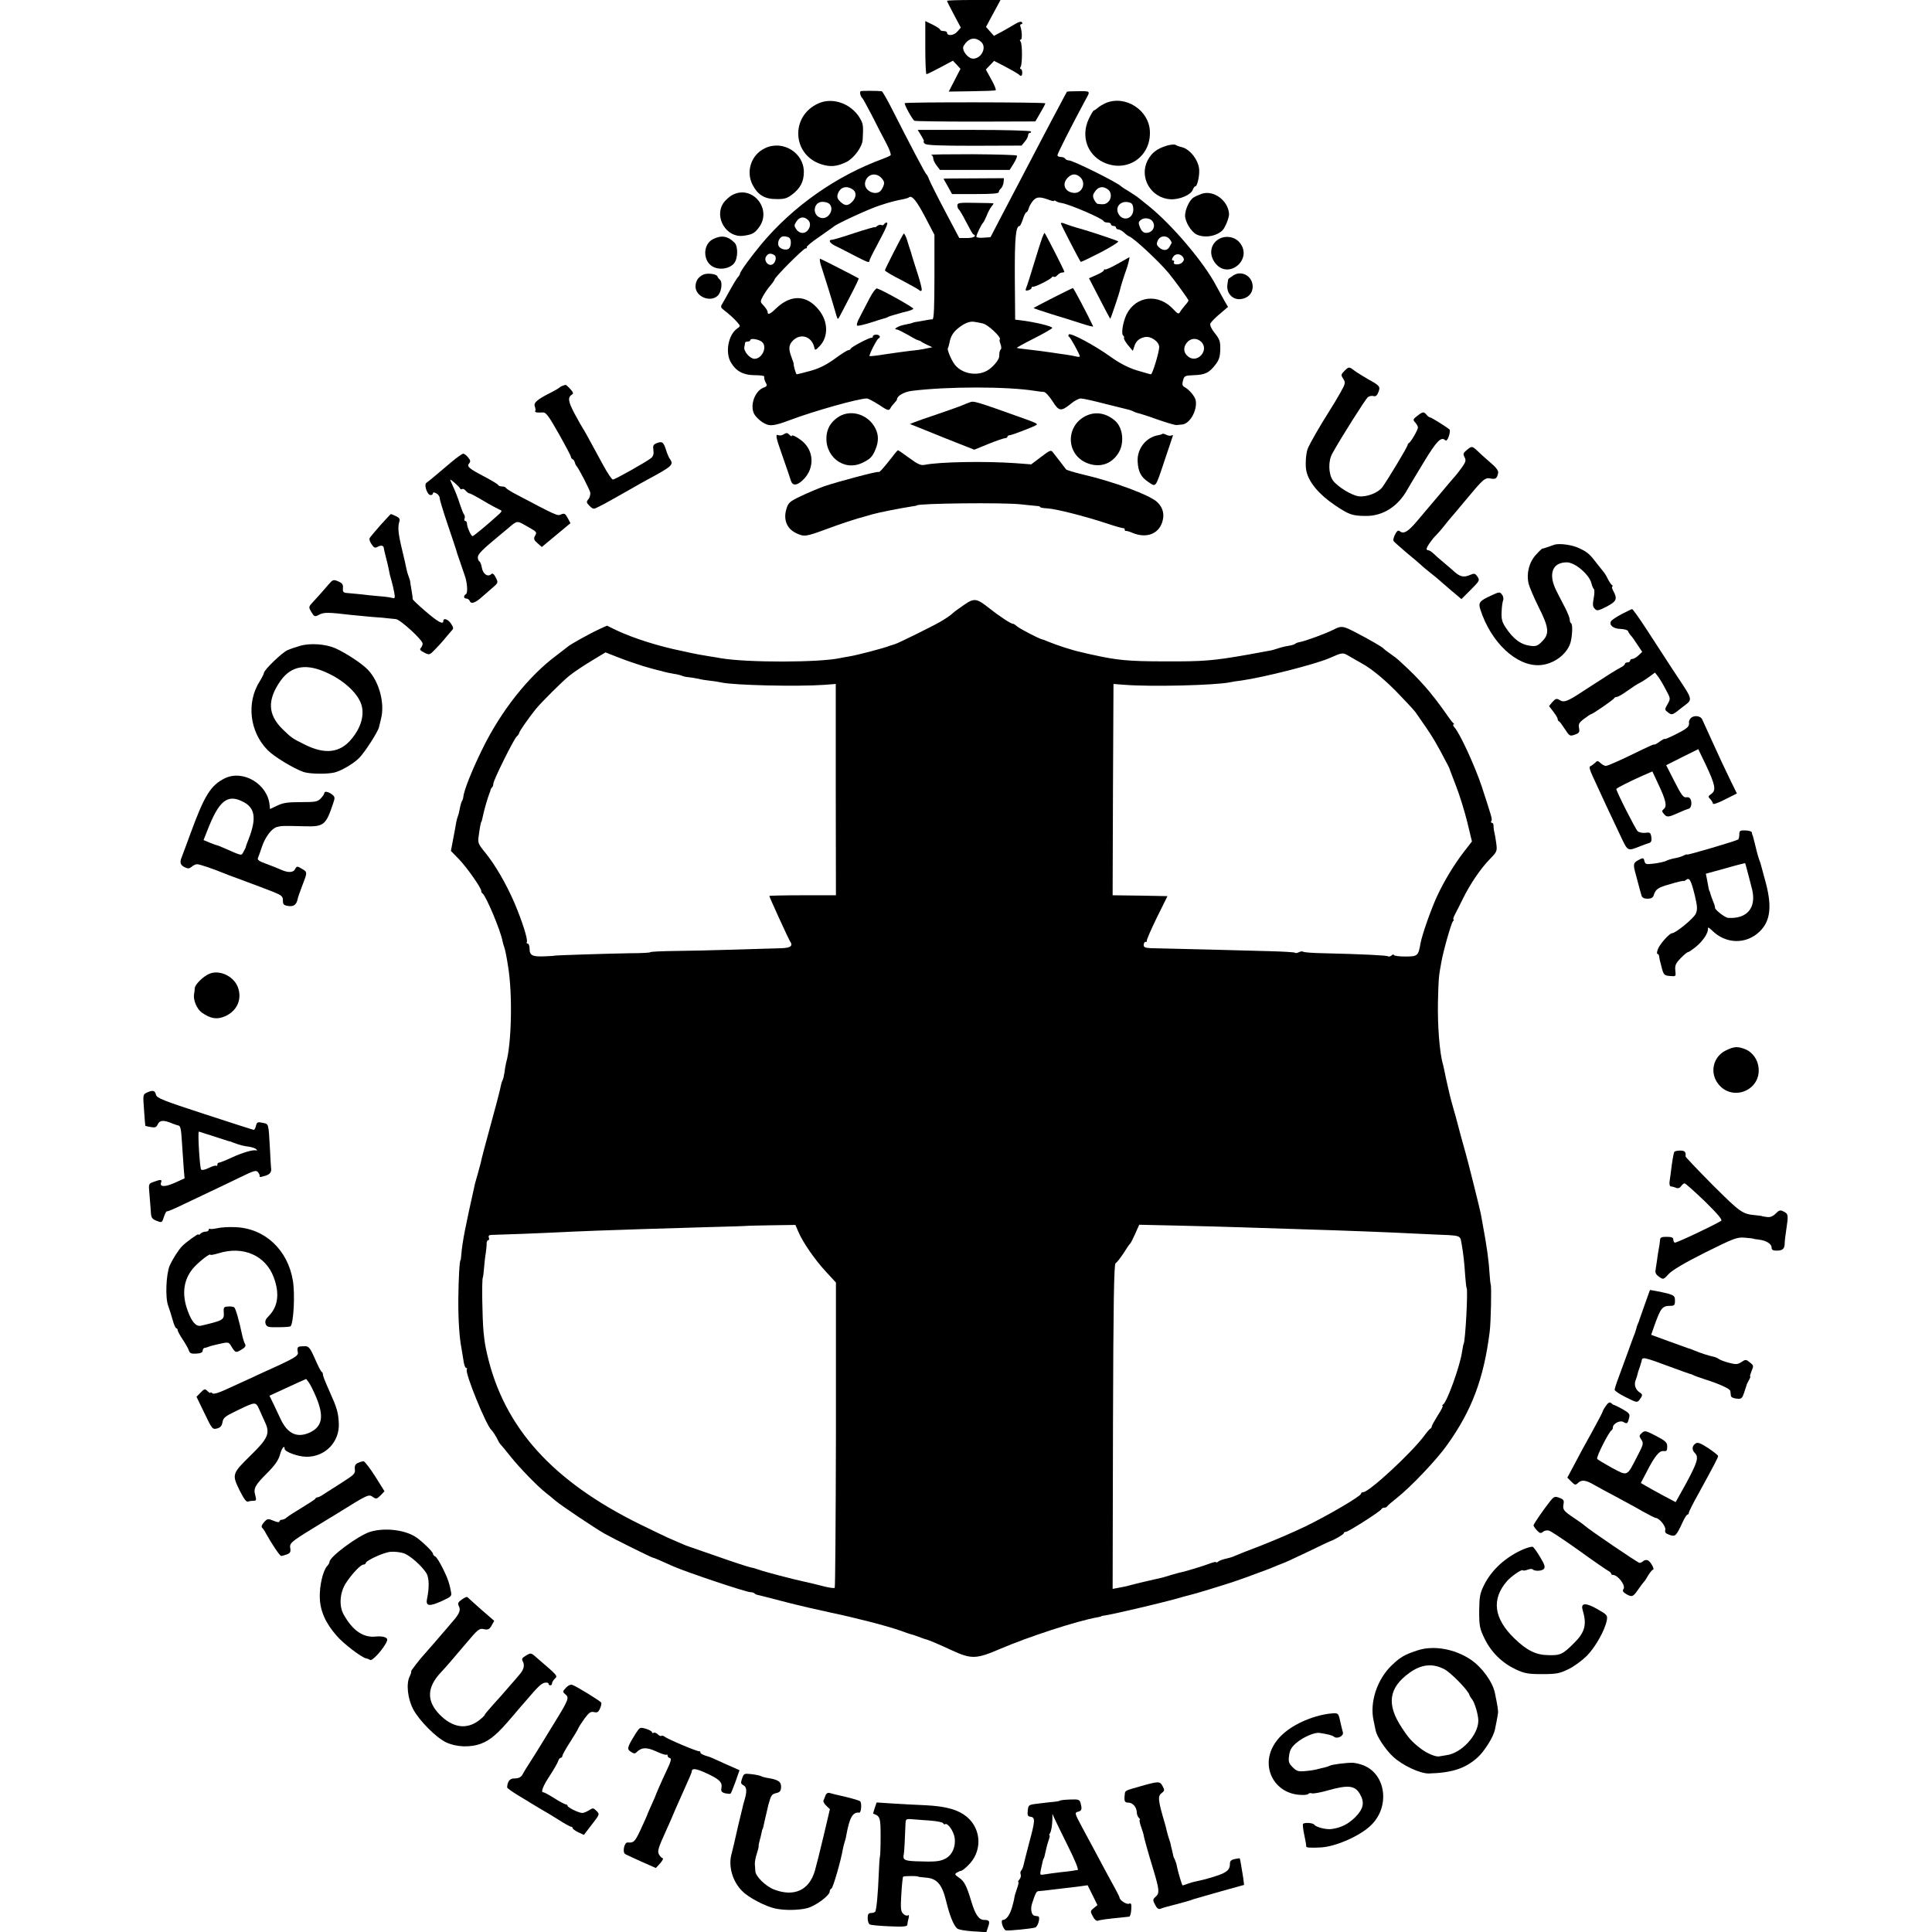 <?xml version="1.0" standalone="no"?>
<!DOCTYPE svg PUBLIC "-//W3C//DTD SVG 20010904//EN"
 "http://www.w3.org/TR/2001/REC-SVG-20010904/DTD/svg10.dtd">
<svg version="1.0" xmlns="http://www.w3.org/2000/svg"
 width="1120pt" height="1120pt" viewBox="0 0 1120 1120"
 preserveAspectRatio="xMidYMid meet">
<g transform="translate(0,1120) scale(0.1,-0.1)"
fill="#000000" stroke="none">
<path d="M5490 11195 c0 -3 18 -39 40 -80 l40 -75 -21 -24 c-20 -23 -59 -26
-59 -5 0 5 -9 9 -20 9 -11 0 -20 4 -20 8 0 4 -19 17 -43 29 l-43 21 0 -154 c0
-85 3 -154 7 -154 4 0 40 18 80 39 l73 39 22 -23 22 -24 -34 -66 -34 -66 132
2 c73 1 136 3 140 6 4 2 -7 30 -25 62 l-32 58 24 25 24 25 66 -34 c36 -19 70
-39 76 -44 14 -14 21 -11 21 11 0 11 -4 20 -9 20 -4 0 -5 6 0 13 10 17 10 129
0 145 -6 7 -6 12 0 12 10 0 8 50 -2 78 -2 6 0 12 6 12 6 0 7 5 4 10 -4 7 -18
4 -38 -8 -18 -11 -53 -31 -78 -45 l-47 -25 -23 26 -23 26 42 78 42 78 -155 0
c-85 0 -155 -2 -155 -5z m198 -238 c34 -31 2 -97 -47 -97 -30 0 -68 50 -55 73
27 47 66 56 102 24z"/>
<path d="M4991 10672 c-10 -3 -3 -32 9 -42 3 -3 28 -48 55 -100 26 -52 63
-124 82 -159 19 -35 30 -67 26 -71 -4 -4 -24 -13 -43 -20 -269 -98 -521 -274
-706 -495 -60 -72 -124 -160 -124 -171 0 -4 -6 -15 -14 -23 -7 -9 -28 -43 -46
-76 -18 -33 -38 -68 -44 -78 -9 -14 -7 -21 5 -30 36 -28 65 -54 83 -75 19 -22
19 -23 -1 -37 -51 -36 -70 -138 -36 -196 30 -51 72 -73 135 -74 32 0 58 -3 58
-7 0 -16 2 -23 11 -40 7 -12 4 -18 -9 -23 -54 -16 -87 -103 -60 -155 7 -13 28
-35 47 -47 39 -26 63 -25 161 12 144 54 398 125 445 125 8 0 40 -17 71 -37 49
-33 57 -35 65 -21 5 10 16 24 24 32 8 8 15 17 15 21 0 20 41 43 85 49 208 26
554 26 715 0 19 -3 42 -6 51 -6 9 0 31 -24 50 -53 38 -61 50 -62 109 -14 19
16 44 29 56 29 12 0 75 -14 140 -31 66 -16 127 -32 137 -34 9 -2 22 -7 27 -10
5 -3 18 -8 27 -10 10 -2 61 -18 113 -37 52 -18 102 -33 110 -32 8 1 23 2 32 3
45 3 89 80 80 138 -3 23 -37 64 -65 79 -13 7 -15 16 -9 38 7 27 11 29 62 31
66 2 90 14 126 61 21 27 27 46 28 89 1 46 -4 59 -32 94 -18 22 -29 46 -26 54
3 8 27 34 54 56 l49 42 -19 32 c-10 18 -32 59 -50 91 -70 134 -254 351 -390
461 -25 20 -52 42 -60 48 -8 7 -33 23 -55 37 -22 13 -42 26 -45 29 -19 22
-280 151 -303 151 -9 0 -19 5 -22 10 -3 6 -15 10 -26 10 -10 0 -19 5 -19 10 0
9 75 158 161 318 32 58 35 54 -55 53 -26 0 -49 -1 -51 -3 -1 -2 -23 -41 -47
-88 -52 -96 -94 -178 -331 -630 l-65 -125 -41 -3 c-23 -2 -41 1 -41 6 0 11 31
75 40 82 3 3 12 21 20 40 7 19 20 43 28 53 8 9 13 18 11 18 -2 1 -50 3 -106 3
-92 2 -103 0 -103 -15 0 -10 4 -20 8 -23 5 -3 24 -36 43 -73 19 -37 37 -69 41
-71 23 -10 2 -22 -36 -22 l-45 0 -83 157 c-46 87 -87 169 -92 183 -5 14 -12
27 -16 30 -6 4 -86 155 -212 403 -22 42 -43 77 -46 78 -23 3 -114 3 -121 1z
m118 -503 c21 -23 21 -33 3 -66 -25 -46 -106 -12 -97 39 9 47 61 62 94 27z
m1153 4 c37 -34 11 -97 -39 -91 -51 6 -69 52 -33 88 24 24 47 25 72 3z m-1314
-75 c18 -15 15 -45 -8 -68 -25 -25 -41 -25 -69 1 -15 14 -20 27 -15 42 13 44
54 55 92 25z m1478 1 c19 -16 18 -53 -3 -71 -16 -13 -25 -14 -59 -10 -6 1 -16
13 -22 26 -9 20 -7 29 9 50 20 26 48 28 75 5z m-1065 -153 l56 -107 0 -245 c0
-169 -3 -244 -11 -245 -6 0 -20 -2 -31 -4 -11 -2 -33 -6 -50 -9 -16 -2 -31 -5
-32 -6 -4 -3 -12 -5 -56 -14 -34 -8 -62 -26 -38 -26 6 0 33 -14 62 -30 28 -17
56 -32 63 -33 6 -1 13 -4 16 -7 3 -3 19 -12 35 -19 l30 -14 -35 -7 c-19 -5
-62 -11 -95 -14 -33 -4 -98 -13 -145 -20 -47 -8 -87 -12 -89 -10 -5 5 42 98
52 102 15 7 6 22 -13 22 -11 0 -20 -4 -20 -10 0 -5 -3 -9 -7 -8 -11 3 -117
-53 -121 -63 -2 -5 -8 -9 -14 -9 -6 0 -41 -22 -79 -50 -48 -35 -90 -56 -141
-70 -40 -11 -76 -20 -79 -20 -5 0 -20 52 -18 63 0 1 -5 16 -11 32 -20 52 -19
75 7 101 44 44 108 24 123 -38 5 -21 6 -21 33 7 50 54 48 141 -5 207 -70 89
-162 93 -248 11 -36 -35 -50 -41 -50 -21 0 6 -10 22 -22 35 -22 23 -22 24 -5
56 10 18 29 46 43 62 13 15 24 31 24 34 0 13 168 181 180 181 7 0 10 3 7 7 -4
3 28 30 71 59 42 30 82 57 87 62 23 18 205 102 265 121 62 20 79 25 140 37 13
3 26 7 28 9 17 16 44 -16 93 -109z m727 93 c12 -5 22 -6 22 -3 0 3 6 2 13 -3
6 -4 21 -9 32 -10 47 -8 236 -89 243 -105 2 -5 12 -8 23 -8 10 0 19 -4 19 -10
0 -5 7 -10 15 -10 8 0 15 -4 15 -10 0 -5 6 -10 13 -10 7 0 22 -8 33 -18 11
-11 25 -21 31 -23 27 -10 170 -143 226 -210 35 -42 117 -155 117 -161 0 -3 -9
-16 -21 -29 -11 -13 -25 -31 -29 -39 -7 -12 -14 -9 -37 16 -86 95 -219 80
-273 -30 -21 -46 -32 -114 -18 -122 4 -3 6 -9 4 -13 -3 -4 8 -23 23 -42 l28
-33 8 24 c10 33 29 49 62 56 35 7 83 -27 83 -58 0 -29 -39 -158 -48 -158 -4 0
-41 11 -82 23 -51 16 -99 41 -151 78 -91 66 -235 143 -243 130 -4 -5 -3 -11 1
-13 8 -3 63 -103 63 -114 0 -3 -11 -4 -24 0 -12 3 -41 8 -62 11 -21 3 -52 7
-69 10 -45 7 -94 13 -154 20 -30 3 -56 7 -57 8 -2 1 44 27 102 56 57 29 104
56 104 60 0 10 -104 35 -190 45 l-25 3 -2 244 c-1 228 5 299 28 299 3 0 12 18
19 40 7 22 16 40 21 40 4 0 9 10 13 23 3 12 15 32 26 45 21 22 38 23 98 1z
m-1280 -21 c31 -31 -5 -92 -49 -81 -53 14 -45 93 9 93 16 0 33 -5 40 -12z
m1746 6 c10 -4 16 -18 16 -38 0 -57 -64 -73 -88 -22 -19 43 23 79 72 60z
m-1869 -100 c10 -10 13 -24 9 -38 -13 -41 -54 -49 -78 -15 -13 19 -13 24 1 45
18 28 45 31 68 8z m1997 -8 c20 -30 -1 -66 -38 -66 -15 0 -26 10 -35 31 -11
28 -10 33 6 45 20 15 55 9 67 -10z m-2107 -94 c12 -8 13 -42 2 -59 -9 -15 -42
-12 -58 4 -19 19 -2 63 24 63 12 0 27 -4 32 -8z m2206 -9 c8 -9 12 -19 11 -22
-2 -3 -8 -14 -13 -23 -12 -22 -37 -23 -60 -2 -14 13 -16 20 -7 40 13 28 49 32
69 7z m-2292 -92 c16 -10 7 -47 -14 -55 -23 -9 -47 22 -35 45 11 20 27 24 49
10z m2368 -10 c9 -13 8 -20 -3 -32 -15 -17 -59 -15 -48 2 3 5 0 9 -6 9 -7 0
-8 6 -1 18 12 23 42 24 58 3z m-1160 -386 c30 -6 110 -81 99 -93 -3 -2 -1 -14
4 -27 5 -13 6 -26 2 -30 -4 -3 -7 -12 -8 -18 0 -7 -2 -19 -2 -27 -3 -20 -41
-64 -72 -80 -61 -33 -148 -15 -187 39 -20 27 -44 86 -38 93 2 2 6 15 9 30 7
40 23 65 59 92 34 25 62 35 87 30 8 -1 30 -5 47 -9z m-1280 -107 c33 -27 2
-98 -43 -98 -26 0 -64 43 -59 68 2 9 4 20 4 25 1 4 8 7 16 7 8 0 15 4 15 9 0
12 50 4 67 -11z m2547 0 c48 -48 -23 -128 -76 -85 -27 21 -30 52 -9 79 23 29
59 31 85 6z"/>
<path d="M5125 9900 c-4 -6 -11 -8 -16 -4 -5 3 -16 0 -24 -6 -8 -7 -15 -10
-15 -7 0 2 -53 -13 -117 -34 -65 -22 -123 -39 -130 -39 -22 0 -14 -18 15 -33
15 -7 64 -32 108 -55 85 -44 94 -47 94 -34 0 5 19 44 43 88 56 105 68 134 57
134 -5 0 -12 -5 -15 -10z"/>
<path d="M5238 9845 c-21 -34 -108 -206 -108 -212 0 -5 44 -31 98 -58 53 -28
100 -54 103 -59 4 -4 9 -4 12 1 3 5 -8 49 -24 98 -16 50 -31 97 -33 105 -2 8
-6 22 -9 30 -3 8 -12 35 -19 60 -8 24 -17 40 -20 35z"/>
<path d="M4754 9683 c1 -10 6 -25 9 -33 5 -13 65 -205 86 -280 8 -25 8 -25 26
10 10 19 38 73 62 119 24 46 42 85 41 87 -5 4 -219 114 -223 114 -3 0 -3 -8
-1 -17z"/>
<path d="M5042 9473 c-16 -32 -42 -80 -56 -108 -16 -29 -23 -51 -16 -53 5 -2
40 6 78 18 37 12 72 23 77 24 6 1 15 4 20 7 6 4 24 10 40 14 17 5 32 9 35 10
3 1 20 6 38 10 18 4 34 11 37 15 4 6 -182 110 -211 118 -6 2 -25 -23 -42 -55z"/>
<path d="M6150 9905 c0 -7 108 -215 115 -223 2 -2 53 23 114 54 61 32 108 61
103 65 -5 5 -180 63 -222 74 -18 4 -78 24 -92 30 -10 4 -18 4 -18 0z"/>
<path d="M6042 9823 c-6 -16 -27 -82 -47 -148 -20 -66 -40 -130 -45 -141 -7
-18 -6 -21 11 -17 10 3 19 9 19 14 0 5 4 8 8 7 10 -4 106 44 110 55 2 4 7 5
12 2 4 -3 13 2 20 10 7 8 19 15 26 15 8 0 14 2 14 5 0 7 -111 225 -115 225 -1
0 -7 -12 -13 -27z"/>
<path d="M6478 9670 c-37 -21 -69 -35 -72 -32 -4 3 -6 1 -6 -4 0 -5 -20 -18
-44 -28 l-43 -19 60 -116 c33 -64 61 -117 63 -119 2 -3 54 150 58 173 2 12 25
84 33 105 10 25 24 81 20 79 -1 -1 -32 -18 -69 -39z"/>
<path d="M6105 9474 c-60 -31 -111 -57 -113 -59 -2 -2 43 -17 100 -35 57 -17
136 -42 176 -55 40 -13 71 -21 69 -17 -30 65 -113 222 -117 222 -3 0 -54 -25
-115 -56z"/>
<path d="M4743 10600 c-162 -74 -151 -297 17 -352 53 -17 90 -14 145 12 44 21
94 88 96 130 4 72 3 87 -8 110 -45 94 -161 141 -250 100z"/>
<path d="M6411 10603 c-18 -8 -40 -21 -48 -29 -8 -7 -18 -14 -21 -14 -4 0 -18
-23 -31 -51 -45 -98 -9 -204 84 -249 135 -65 278 29 271 179 -5 123 -142 211
-255 164z"/>
<path d="M5245 10602 c-5 -5 43 -94 56 -102 4 -3 164 -5 354 -5 l347 1 29 50
c16 27 29 52 29 55 0 7 -808 8 -815 1z"/>
<path d="M5341 10413 c11 -18 18 -33 14 -33 -3 0 -1 -6 6 -13 9 -9 78 -12 286
-12 l275 1 19 23 c11 13 19 29 19 37 0 8 5 14 11 14 5 0 8 4 5 8 -3 5 -152 9
-330 9 l-326 0 21 -34z"/>
<path d="M6765 10356 c-58 -18 -88 -41 -111 -84 -53 -98 17 -220 130 -227 52
-4 122 26 131 56 4 10 10 19 15 19 10 0 23 54 22 92 -1 56 -52 123 -101 135
-14 3 -30 9 -36 13 -5 4 -28 2 -50 -4z"/>
<path d="M4435 10341 c-81 -38 -113 -136 -71 -215 31 -57 69 -80 136 -80 47
-1 63 4 93 27 47 36 67 75 67 130 0 112 -122 187 -225 138z"/>
<path d="M5398 10302 c7 -2 12 -11 12 -20 0 -9 9 -28 20 -42 l19 -25 202 0
202 0 24 38 c13 21 21 42 18 45 -4 4 -120 7 -258 8 -138 0 -246 -1 -239 -4z"/>
<path d="M5470 10164 c0 -1 11 -22 25 -45 l24 -44 136 0 c95 0 135 3 135 11 0
6 6 16 13 22 7 6 13 22 15 35 l2 24 -175 -1 c-96 0 -175 -1 -175 -2z"/>
<path d="M4248 10071 c-18 -9 -43 -31 -55 -49 -54 -82 18 -201 115 -189 52 7
66 14 92 49 78 105 -37 247 -152 189z"/>
<path d="M6965 10076 c-17 -6 -37 -15 -46 -21 -23 -14 -49 -69 -49 -105 0 -36
36 -95 68 -110 47 -21 114 -10 150 26 15 16 38 73 37 94 -5 78 -91 141 -160
116z"/>
<path d="M4134 9814 c-64 -32 -60 -137 7 -164 38 -16 90 -6 114 23 23 26 25
99 3 120 -38 39 -76 45 -124 21z"/>
<path d="M7067 9815 c-52 -30 -61 -94 -19 -144 77 -92 216 27 139 122 -27 34
-80 44 -120 22z"/>
<path d="M4075 9607 c-29 -15 -42 -36 -43 -67 -1 -59 84 -95 128 -55 22 20 30
78 14 93 -7 6 -14 15 -15 20 -6 15 -63 21 -84 9z"/>
<path d="M7149 9603 c-13 -9 -26 -18 -27 -19 -2 -1 -5 -18 -7 -37 -5 -48 31
-86 77 -81 44 5 71 35 70 75 -2 59 -65 94 -113 62z"/>
<path d="M7793 9049 c-20 -20 -20 -24 -6 -45 14 -22 13 -27 -17 -81 -18 -32
-47 -80 -65 -108 -55 -87 -114 -189 -125 -219 -10 -28 -14 -95 -7 -126 14 -66
74 -137 166 -199 82 -55 100 -61 176 -62 101 -2 191 55 246 157 9 16 51 86 93
155 73 121 101 150 124 127 6 -6 14 2 21 23 6 18 8 36 4 39 -20 17 -105 70
-112 70 -5 0 -14 7 -21 15 -16 20 -22 19 -54 -6 -25 -19 -26 -23 -12 -38 9
-10 16 -23 16 -29 0 -14 -42 -86 -52 -90 -4 -2 -8 -8 -8 -12 0 -10 -115 -201
-147 -245 -24 -32 -91 -58 -137 -52 -42 6 -123 56 -149 92 -26 37 -28 112 -4
155 51 93 193 316 206 327 9 7 24 10 33 7 13 -4 21 3 28 21 13 34 11 38 -58
76 -31 18 -68 41 -81 51 -30 23 -32 23 -58 -3z"/>
<path d="M3260 8963 c-8 -3 -17 -9 -20 -12 -3 -3 -23 -15 -45 -26 -80 -40
-102 -59 -95 -80 4 -11 6 -23 3 -27 -5 -9 10 -11 44 -9 17 2 34 -20 92 -123
39 -69 71 -130 71 -135 0 -5 4 -11 9 -13 5 -1 11 -10 13 -18 2 -8 6 -17 9 -20
12 -11 77 -137 81 -156 1 -11 -3 -29 -11 -38 -13 -15 -12 -20 7 -39 21 -20 23
-20 54 -4 31 15 102 55 193 107 22 13 58 33 80 45 159 86 163 90 135 130 -4 6
-13 27 -19 47 -15 46 -22 51 -54 39 -20 -8 -23 -15 -19 -41 3 -22 -1 -35 -14
-46 -31 -24 -209 -124 -221 -124 -6 0 -31 37 -56 83 -98 181 -110 202 -117
212 -4 6 -26 44 -48 85 -39 73 -42 97 -16 113 10 5 7 13 -10 32 -13 14 -25 25
-27 24 -2 0 -11 -3 -19 -6z"/>
<path d="M5620 8867 c-14 -5 -34 -13 -45 -18 -11 -5 -72 -26 -135 -48 -63 -21
-126 -43 -140 -49 l-25 -10 25 -10 c14 -6 98 -39 186 -75 l162 -64 83 34 c45
18 89 33 96 33 7 0 13 4 13 8 0 5 6 9 14 9 11 0 142 50 155 60 8 6 -7 13 -80
39 -283 101 -284 101 -309 91z"/>
<path d="M4867 8787 c-41 -24 -67 -59 -74 -102 -20 -125 95 -220 204 -169 48
23 60 35 78 78 19 45 19 85 0 122 -39 79 -136 112 -208 71z"/>
<path d="M6295 8789 c-117 -57 -116 -219 1 -271 73 -32 144 -12 186 53 38 58
29 149 -18 190 -52 45 -113 55 -169 28z"/>
<path d="M4541 8681 c-8 -5 -20 -7 -28 -4 -19 8 -17 -8 23 -120 37 -107 38
-109 49 -144 10 -30 34 -29 68 3 63 58 69 151 13 212 -23 26 -76 57 -76 45 0
-4 -5 -2 -12 5 -14 14 -18 15 -37 3z"/>
<path d="M6738 8685 c-2 -3 -13 -6 -24 -8 -71 -12 -123 -79 -119 -152 3 -59
19 -91 62 -119 45 -31 40 -38 94 124 22 66 43 128 46 137 4 11 3 14 -5 9 -6
-4 -20 -2 -30 3 -11 6 -21 8 -24 6z"/>
<path d="M8502 8590 c-20 -16 -21 -22 -12 -40 10 -18 7 -28 -14 -58 -14 -20
-36 -48 -49 -62 -12 -14 -45 -52 -72 -85 -28 -33 -60 -71 -72 -85 -12 -14 -44
-52 -71 -84 -50 -59 -76 -74 -98 -55 -9 7 -16 1 -27 -20 -8 -16 -12 -33 -8
-38 3 -5 38 -35 76 -68 39 -32 78 -65 87 -74 9 -9 32 -27 49 -41 18 -14 40
-32 49 -40 9 -8 42 -37 74 -64 l58 -49 54 54 c52 52 53 55 39 76 -14 20 -18
21 -48 8 -32 -13 -53 -8 -84 19 -6 6 -33 29 -59 51 -27 22 -56 48 -66 58 -10
9 -22 17 -28 17 -5 0 -10 3 -10 8 0 11 34 60 56 80 10 10 30 33 44 51 14 18
32 40 40 49 9 10 49 58 90 107 99 119 109 128 142 121 28 -6 37 1 43 33 2 13
-13 33 -48 62 -28 24 -61 54 -74 67 -29 27 -32 27 -61 2z"/>
<path d="M5174 8553 c-57 -72 -77 -94 -81 -89 -6 5 -237 -56 -318 -84 -33 -12
-92 -37 -132 -56 -65 -31 -73 -38 -84 -74 -19 -62 2 -114 55 -140 49 -23 55
-22 178 23 74 28 181 63 218 72 3 1 23 7 45 13 38 11 160 35 230 46 17 2 30 5
30 6 0 12 508 18 605 6 36 -4 75 -8 88 -9 12 0 22 -3 22 -6 0 -4 18 -7 41 -8
51 -3 212 -44 338 -85 53 -18 99 -31 104 -30 4 1 7 -3 7 -8 0 -5 3 -9 8 -8 4
1 21 -4 37 -11 79 -33 149 -8 172 60 15 46 6 84 -27 117 -41 41 -253 120 -435
162 -49 12 -92 25 -95 29 -3 4 -17 23 -32 42 -15 19 -34 43 -42 54 -13 18 -16
18 -71 -24 l-57 -43 -92 7 c-172 12 -440 8 -527 -10 -21 -4 -41 5 -88 40 -34
25 -63 45 -65 45 -2 0 -17 -16 -32 -37z"/>
<path d="M2620 8524 c-30 -25 -73 -61 -96 -81 -22 -19 -46 -38 -52 -42 -16
-10 5 -71 24 -71 8 0 14 5 14 10 0 7 6 7 19 0 11 -5 20 -18 20 -28 0 -9 21
-78 46 -152 25 -74 48 -142 50 -150 2 -8 10 -34 19 -58 8 -23 16 -46 17 -50 1
-4 6 -18 11 -32 16 -40 22 -107 9 -114 -15 -10 -14 -26 3 -26 8 0 16 -7 20
-15 6 -18 31 -10 66 21 14 12 42 36 62 54 37 31 37 32 22 62 -10 20 -19 27
-26 20 -19 -19 -47 -1 -54 34 -3 19 -10 37 -15 40 -5 3 -9 13 -9 23 0 18 25
44 116 119 21 17 46 38 54 45 60 51 54 51 115 16 60 -34 59 -33 45 -58 -7 -14
-4 -23 16 -40 l25 -22 83 69 83 69 -16 30 c-14 26 -19 29 -38 21 -21 -10 -21
-11 -283 128 -19 11 -36 22 -38 27 -2 4 -12 7 -22 7 -10 0 -20 4 -22 8 -1 5
-37 26 -78 48 -92 48 -106 60 -90 78 9 11 7 19 -7 35 -9 12 -22 21 -28 21 -5
0 -35 -21 -65 -46z m48 -157 c2 -4 7 -5 12 -2 4 3 13 -2 20 -10 7 -8 16 -15
21 -15 5 0 41 -19 81 -43 40 -24 82 -46 93 -51 19 -7 17 -10 -17 -40 -59 -53
-129 -111 -138 -114 -8 -3 -33 52 -33 74 0 8 -5 14 -10 14 -5 0 -7 6 -4 14 3
7 2 17 -2 22 -5 5 -16 34 -26 64 -9 30 -26 73 -36 94 -10 22 -19 42 -19 45 0
6 54 -41 58 -52z"/>
<path d="M2204 8154 c-32 -37 -61 -70 -62 -76 -2 -5 3 -20 12 -33 14 -21 20
-24 37 -14 19 10 34 6 34 -9 0 -4 6 -27 12 -52 11 -41 20 -84 23 -102 1 -4 6
-22 11 -40 5 -18 12 -48 15 -66 5 -29 3 -33 -13 -28 -10 3 -45 8 -78 10 -33 3
-85 8 -115 12 -30 3 -64 6 -75 7 -15 2 -19 9 -17 28 2 21 -4 29 -28 39 -28 12
-31 10 -57 -20 -35 -41 -51 -59 -87 -98 -28 -30 -28 -31 -11 -60 17 -28 19
-29 46 -15 28 14 50 14 186 -2 17 -2 69 -7 115 -11 46 -3 92 -7 103 -9 11 -1
29 -3 40 -4 25 -2 155 -121 155 -142 0 -8 -5 -20 -11 -26 -8 -8 -2 -15 20 -26
30 -15 31 -15 63 18 18 18 41 44 52 57 10 12 27 33 38 45 19 20 19 22 3 47
-17 26 -45 36 -45 16 0 -23 -31 -6 -103 56 -42 36 -76 68 -75 72 1 4 -2 26 -6
49 -4 24 -8 46 -8 50 0 5 -4 18 -9 31 -5 12 -11 33 -13 45 -2 12 -13 61 -25
110 -23 95 -26 131 -16 163 5 15 0 23 -20 32 -14 7 -27 12 -29 12 -2 0 -29
-30 -62 -66z"/>
<path d="M9010 8042 c-8 -3 -26 -9 -40 -14 -14 -5 -27 -9 -28 -8 -2 1 -19 -15
-37 -35 -40 -43 -57 -107 -44 -166 5 -22 32 -85 59 -139 60 -119 63 -155 20
-198 -25 -26 -36 -30 -67 -26 -57 7 -100 39 -145 107 -20 30 -25 48 -23 90 1
29 5 59 9 67 3 9 1 24 -7 33 -12 17 -15 17 -66 -7 -65 -30 -72 -40 -59 -80 61
-190 209 -329 343 -322 82 4 164 66 181 137 10 45 11 100 2 106 -5 2 -8 12 -8
21 0 9 -12 40 -26 67 -14 28 -37 70 -49 95 -52 100 -28 170 58 170 48 0 132
-72 143 -123 4 -15 10 -29 14 -32 4 -3 4 -26 -1 -52 -7 -37 -6 -50 6 -62 13
-14 21 -12 70 13 58 31 63 44 35 95 -6 12 -7 21 -3 21 4 0 3 4 -2 8 -6 4 -17
21 -25 37 -8 17 -19 35 -25 41 -5 6 -21 26 -35 44 -44 57 -54 67 -99 89 -41
22 -119 33 -151 23z"/>
<path d="M5588 7693 c-29 -20 -58 -41 -64 -47 -14 -14 -42 -32 -74 -51 -43
-25 -249 -127 -262 -129 -7 -2 -20 -6 -28 -9 -37 -15 -195 -56 -240 -63 -14
-2 -36 -6 -50 -9 -118 -26 -536 -27 -690 -1 -14 3 -41 7 -60 10 -57 9 -93 16
-120 22 -14 3 -34 8 -45 10 -132 26 -284 74 -383 121 l-53 26 -42 -19 c-55
-25 -174 -91 -187 -104 -3 -3 -31 -24 -62 -48 -165 -122 -325 -325 -433 -547
-59 -120 -106 -238 -109 -275 -1 -9 -5 -20 -9 -26 -3 -6 -9 -26 -12 -44 -3
-18 -8 -36 -10 -40 -2 -4 -7 -20 -10 -36 -2 -16 -11 -60 -18 -98 l-13 -69 46
-47 c48 -50 134 -173 130 -186 -1 -3 2 -10 7 -13 20 -13 105 -215 116 -276 2
-11 7 -27 10 -35 5 -13 14 -57 22 -110 27 -159 21 -452 -11 -561 -2 -9 -7 -33
-9 -54 -3 -20 -8 -41 -11 -46 -3 -5 -7 -17 -9 -26 -5 -30 -35 -142 -71 -273
-19 -69 -37 -137 -40 -150 -6 -28 -6 -28 -23 -90 -7 -25 -15 -52 -17 -60 -57
-255 -73 -334 -80 -415 -1 -16 -3 -30 -4 -30 -6 0 -12 -110 -13 -225 -1 -119
6 -224 18 -285 2 -11 7 -41 11 -67 3 -27 11 -48 16 -48 5 0 7 -4 4 -9 -12 -19
114 -328 143 -351 7 -6 29 -40 38 -60 4 -8 9 -17 12 -20 3 -3 31 -36 62 -75
54 -68 160 -176 207 -212 13 -10 35 -28 50 -41 32 -28 231 -161 287 -193 50
-28 273 -139 280 -139 5 0 31 -11 120 -51 75 -33 420 -149 446 -149 9 0 19 -3
23 -7 3 -4 12 -8 19 -9 21 -5 49 -12 172 -44 66 -17 174 -42 240 -56 149 -31
331 -78 409 -105 32 -12 63 -22 70 -24 10 -2 21 -6 64 -22 9 -3 19 -7 22 -7
11 -2 79 -31 150 -64 111 -51 140 -50 275 8 165 71 447 163 565 184 14 2 25 5
25 7 0 1 9 3 20 4 48 7 309 68 410 96 39 11 78 22 88 24 24 5 180 53 250 76
52 18 95 33 152 55 11 4 22 8 25 9 7 2 62 24 80 32 8 3 17 7 20 8 19 6 59 25
160 73 63 31 117 56 120 57 23 7 80 40 80 47 0 4 6 8 13 8 14 0 200 119 205
131 2 5 10 9 17 9 7 0 15 3 17 8 2 4 26 25 53 46 82 64 236 226 296 312 142
199 211 383 245 655 7 55 11 261 6 272 -2 5 -5 34 -7 65 -4 71 -15 154 -41
292 -3 19 -8 44 -10 55 -3 19 -79 323 -89 355 -9 31 -46 166 -50 184 -2 10
-12 44 -21 75 -9 31 -17 63 -19 71 -2 8 -9 38 -15 65 -6 28 -14 61 -16 75 -3
14 -7 32 -9 40 -20 66 -32 229 -29 365 3 124 4 145 19 224 11 66 57 226 67
239 6 6 7 12 4 12 -4 0 0 12 8 28 8 15 29 56 46 91 41 84 103 176 157 231 41
42 43 46 37 90 -3 25 -8 54 -11 65 -3 11 -5 28 -5 38 1 9 -4 17 -9 17 -6 0 -7
5 -4 10 7 11 5 16 -55 200 -40 120 -126 307 -158 343 -8 9 -11 17 -6 17 5 0 4
4 -1 8 -6 4 -31 38 -57 76 -26 37 -73 98 -105 134 -50 56 -75 82 -157 157 -6
6 -27 22 -46 35 -19 13 -37 27 -40 31 -9 12 -183 108 -216 119 -27 9 -39 8
-73 -10 -46 -23 -165 -67 -196 -72 -11 -2 -22 -6 -25 -9 -3 -4 -21 -10 -41
-13 -20 -3 -47 -10 -61 -15 -14 -5 -38 -12 -54 -14 -16 -3 -67 -12 -114 -21
-209 -37 -263 -41 -490 -40 -208 0 -276 7 -415 38 -11 2 -42 9 -70 16 -47 10
-140 40 -195 63 -14 6 -27 11 -30 11 -16 3 -128 61 -144 75 -10 9 -21 16 -25
15 -9 -1 -78 44 -131 86 -79 63 -91 65 -152 23z m-1858 -355 c36 -10 73 -21
83 -23 10 -2 26 -6 35 -9 9 -3 35 -8 57 -12 22 -3 44 -9 50 -12 5 -3 23 -7 39
-8 16 -2 41 -6 55 -9 14 -4 44 -9 66 -11 22 -2 51 -7 65 -10 72 -17 447 -25
600 -14 l65 5 0 -612 1 -613 -193 0 c-106 0 -193 -2 -193 -4 0 -7 111 -249
119 -261 20 -28 6 -40 -49 -42 -30 -1 -152 -4 -270 -8 -118 -4 -277 -7 -352
-8 -76 -1 -138 -4 -138 -7 0 -3 -53 -6 -118 -6 -126 -2 -437 -12 -437 -14 0
-1 -27 -3 -60 -4 -70 -3 -85 6 -85 45 0 16 -5 29 -11 29 -5 0 -8 4 -5 9 8 13
-29 127 -73 230 -48 110 -110 217 -167 287 -42 51 -45 59 -39 97 6 48 13 82
15 82 2 0 5 14 14 54 6 27 24 88 33 111 4 8 7 18 7 22 1 3 4 10 9 14 4 4 7 13
7 21 0 20 119 259 135 273 8 7 15 17 15 22 0 7 56 88 95 136 30 38 156 163
196 195 26 21 83 59 128 86 l81 49 77 -30 c43 -17 107 -39 143 -50z m4165 16
c60 -33 140 -100 219 -183 75 -79 90 -95 101 -113 6 -8 29 -42 52 -75 37 -54
62 -95 118 -203 11 -19 20 -39 21 -45 2 -5 19 -50 38 -100 19 -49 47 -140 62
-201 l27 -112 -45 -58 c-58 -75 -116 -171 -156 -257 -34 -72 -88 -225 -97
-275 -13 -74 -16 -77 -89 -77 -36 0 -66 4 -66 9 0 5 -6 3 -13 -3 -8 -6 -16 -8
-20 -5 -6 6 -161 13 -374 18 -62 1 -115 5 -119 9 -4 3 -14 2 -24 -3 -10 -5
-20 -7 -23 -3 -4 3 -71 7 -149 9 -79 2 -231 6 -338 9 -107 3 -239 6 -292 7
-88 1 -98 3 -98 20 0 10 5 18 12 18 6 0 9 2 6 5 -3 3 23 63 57 133 l63 127
-159 3 -159 2 2 613 3 612 65 -5 c156 -12 515 -3 607 14 12 3 43 8 70 11 133
19 423 93 508 129 80 35 78 35 120 10 22 -13 54 -31 70 -40z m-3268 -3292 c25
-61 96 -164 160 -233 l59 -64 0 -882 c-1 -485 -4 -884 -7 -888 -4 -3 -34 1
-68 10 -34 9 -81 20 -104 25 -63 13 -238 59 -267 70 -14 5 -36 12 -50 14 -14
3 -97 30 -185 61 -88 31 -164 57 -170 59 -5 1 -28 10 -50 20 -22 10 -49 21
-60 26 -11 4 -90 42 -176 84 -507 250 -786 560 -884 981 -13 57 -15 70 -22
135 -7 76 -11 301 -4 314 2 5 5 29 7 55 2 25 6 64 10 86 3 22 6 48 5 58 0 9 4
17 9 17 5 0 7 7 4 15 -4 10 0 15 12 16 160 5 230 8 344 13 74 4 198 9 275 12
77 2 196 7 265 9 69 2 233 7 365 11 132 3 241 7 242 8 1 0 63 2 138 3 l136 2
16 -37z m2573 23 c492 -15 681 -22 870 -30 69 -3 175 -8 235 -11 171 -7 158
-3 168 -54 10 -57 16 -108 21 -188 3 -35 6 -66 8 -68 9 -9 -7 -307 -17 -324
-2 -3 -6 -25 -10 -50 -12 -81 -86 -286 -109 -302 -6 -4 -7 -8 -3 -8 4 0 -8
-25 -28 -55 -19 -31 -35 -59 -35 -64 0 -5 -4 -11 -8 -13 -4 -1 -21 -21 -37
-43 -74 -99 -318 -325 -352 -325 -7 0 -13 -4 -13 -9 0 -14 -189 -125 -325
-191 -66 -32 -181 -81 -255 -110 -74 -28 -142 -55 -150 -59 -9 -5 -31 -12 -50
-16 -19 -4 -41 -12 -47 -17 -7 -6 -13 -8 -13 -4 0 3 -17 0 -37 -8 -42 -16
-139 -45 -163 -50 -8 -1 -35 -9 -60 -16 -25 -8 -47 -14 -50 -15 -17 -4 -68
-16 -87 -20 -13 -3 -32 -7 -43 -10 -11 -3 -29 -7 -40 -10 -11 -3 -30 -8 -42
-11 -13 -3 -35 -7 -51 -10 l-27 -5 2 942 c2 716 6 943 15 946 6 2 26 28 45 56
18 29 35 54 39 57 4 3 17 29 30 58 l23 52 225 -5 c124 -3 291 -7 371 -10z"/>
<path d="M9401 7640 c-30 -16 -58 -34 -62 -42 -12 -22 14 -43 56 -44 21 -1 41
-6 43 -13 2 -6 9 -17 15 -24 7 -6 24 -31 39 -54 l28 -42 -22 -21 c-12 -11 -28
-20 -35 -20 -7 0 -13 -4 -13 -10 0 -5 -7 -10 -15 -10 -8 0 -15 -4 -15 -8 0 -5
-10 -14 -22 -20 -32 -17 -78 -46 -201 -126 -113 -75 -129 -81 -158 -63 -15 9
-22 7 -39 -12 l-20 -24 25 -33 c14 -18 25 -37 25 -42 0 -6 3 -12 8 -14 4 -1
19 -22 34 -45 26 -40 29 -42 57 -32 26 9 29 15 25 38 -5 23 0 32 29 54 20 15
38 27 41 27 8 0 131 84 134 93 2 4 9 7 15 7 7 0 35 16 62 36 28 20 59 40 70
45 11 5 36 21 55 35 l34 25 18 -23 c10 -13 30 -47 45 -76 28 -52 28 -52 10
-84 -18 -32 -18 -32 4 -49 22 -16 24 -15 79 29 67 53 72 31 -51 217 -47 72
-118 181 -158 243 -40 61 -76 112 -80 111 -3 0 -30 -14 -60 -29z"/>
<path d="M1740 7456 c-25 -7 -58 -18 -73 -25 -30 -12 -137 -115 -137 -132 0
-5 -11 -27 -24 -48 -79 -124 -59 -293 45 -399 37 -38 149 -106 208 -127 35
-12 136 -14 181 -3 37 9 108 50 140 82 32 30 110 152 117 180 1 6 7 29 12 50
23 91 -12 217 -77 284 -36 37 -126 96 -188 124 -57 25 -147 31 -204 14z m168
-162 c99 -48 176 -125 190 -190 13 -58 -9 -127 -60 -188 -66 -80 -152 -91
-268 -34 -75 37 -80 40 -133 92 -85 84 -88 169 -11 279 64 90 154 104 282 41z"/>
<path d="M9799 7034 c-5 -7 -9 -16 -8 -20 4 -25 -7 -36 -71 -68 -38 -20 -70
-33 -70 -30 0 3 -13 -4 -30 -16 -16 -12 -30 -19 -30 -16 0 3 -30 -10 -67 -28
-124 -61 -202 -96 -214 -96 -7 0 -20 7 -30 16 -16 15 -20 15 -33 1 -9 -8 -21
-17 -27 -19 -8 -3 -3 -22 14 -58 42 -93 116 -251 160 -343 45 -95 40 -92 117
-62 19 7 42 16 51 18 11 4 15 14 12 34 -4 26 -8 29 -34 25 -16 -2 -36 2 -45 9
-12 10 -124 231 -124 245 0 5 81 46 154 78 l55 24 34 -73 c44 -93 52 -128 33
-144 -13 -11 -13 -15 1 -31 17 -19 24 -19 90 11 24 11 46 19 50 20 14 1 22 25
16 48 -4 15 -12 21 -27 19 -17 -3 -29 13 -69 92 l-48 94 93 47 93 46 44 -91
c54 -115 61 -148 32 -168 -20 -14 -20 -17 -6 -31 8 -9 15 -20 15 -26 0 -6 31
4 69 24 l70 35 -33 67 c-18 38 -42 88 -54 113 -11 25 -39 86 -62 135 -23 50
-46 100 -51 112 -9 25 -52 29 -70 7z"/>
<path d="M1303 6688 c-81 -40 -118 -99 -198 -318 -25 -69 -49 -132 -52 -140
-12 -29 -8 -45 17 -57 20 -10 27 -9 41 2 8 8 23 15 32 15 14 0 88 -25 157 -53
14 -6 27 -11 30 -12 3 -1 14 -5 25 -9 11 -4 45 -17 75 -28 30 -11 64 -24 75
-28 11 -4 46 -18 78 -30 50 -20 57 -26 57 -50 0 -23 5 -28 30 -32 32 -5 48 7
55 38 2 11 13 44 25 74 33 85 33 84 1 103 -29 17 -30 17 -41 -2 -10 -21 -43
-21 -85 -1 -11 5 -46 19 -78 31 -47 17 -57 24 -51 37 4 10 14 37 22 62 20 59
57 108 88 116 26 7 33 7 160 4 111 -3 123 6 165 132 12 34 11 39 -7 53 -21 16
-44 20 -44 7 0 -5 -9 -18 -20 -30 -19 -20 -31 -22 -116 -22 -75 0 -104 -4
-136 -20 -23 -11 -42 -20 -43 -20 0 0 -1 9 -2 21 -10 123 -153 209 -260 157z
m106 -136 c69 -34 79 -95 34 -212 -10 -25 -18 -47 -18 -50 0 -3 -6 -15 -13
-27 -14 -25 -4 -27 -114 21 -20 9 -38 16 -41 16 -2 0 -21 7 -41 15 l-36 15 21
53 c68 176 117 216 208 169z"/>
<path d="M10083 6363 c0 -13 -3 -26 -6 -29 -8 -8 -297 -93 -297 -88 0 3 -8 0
-19 -5 -10 -6 -33 -13 -51 -16 -18 -3 -40 -10 -50 -15 -9 -5 -40 -12 -69 -16
-48 -6 -53 -5 -58 14 -5 20 -7 21 -35 6 -30 -16 -32 -24 -15 -84 2 -8 9 -35
16 -60 7 -25 14 -53 17 -62 4 -12 15 -18 35 -18 19 0 31 6 35 18 12 38 23 46
97 67 42 13 77 20 77 18 0 -3 6 0 14 6 20 16 29 -1 51 -90 15 -63 16 -82 6
-105 -11 -27 -117 -114 -138 -114 -15 0 -71 -63 -82 -92 -6 -16 -7 -28 -2 -28
4 0 8 -6 9 -12 0 -7 6 -35 14 -63 12 -47 15 -50 49 -53 35 -3 35 -3 31 32 -3
29 2 41 30 70 19 20 38 36 43 36 4 0 25 14 46 31 41 33 75 84 70 108 -1 7 9 2
24 -13 79 -79 197 -82 275 -7 66 63 75 152 29 311 -11 41 -22 80 -23 85 -2 6
-6 17 -9 25 -3 8 -9 29 -13 45 -18 72 -22 90 -24 93 -2 1 -3 8 -4 15 0 7 -16
12 -37 13 -32 1 -36 -2 -36 -23z m52 -233 c9 -36 19 -74 22 -85 26 -108 -29
-173 -139 -166 -18 1 -78 48 -76 59 1 4 -4 21 -11 37 -7 17 -14 37 -16 45 -2
8 -4 15 -5 15 -2 0 -7 23 -14 65 l-7 35 113 31 c62 18 114 31 115 30 0 0 9
-30 18 -66z"/>
<path d="M1214 5555 c-36 -15 -84 -62 -85 -84 0 -9 -2 -24 -4 -34 -6 -34 16
-86 45 -107 51 -36 88 -42 136 -21 71 32 100 103 71 173 -26 61 -106 97 -163
73z"/>
<path d="M10004 5110 c-74 -37 -94 -129 -43 -194 81 -103 245 -39 234 91 -4
51 -36 95 -81 112 -43 16 -63 14 -110 -9z"/>
<path d="M851 4866 c-22 -10 -23 -13 -16 -100 3 -50 7 -92 8 -93 2 -1 16 -4
33 -7 24 -4 31 -1 39 17 11 24 35 25 84 4 14 -5 29 -11 33 -11 14 -2 18 -16
23 -102 3 -49 8 -115 10 -147 l5 -58 -55 -25 c-57 -26 -92 -26 -81 1 6 18 -1
19 -42 4 -31 -11 -31 -11 -26 -67 3 -31 6 -77 8 -101 2 -40 5 -46 33 -58 31
-12 32 -12 43 22 6 19 14 34 18 33 4 -2 48 17 97 41 50 24 122 58 160 76 39
18 113 54 165 79 86 42 96 44 107 29 7 -9 10 -19 8 -24 -3 -4 11 -2 30 4 31 9
41 22 36 50 -1 4 -3 51 -6 105 -9 154 -6 145 -43 153 -28 6 -33 4 -38 -17 -3
-13 -9 -24 -13 -24 -3 0 -131 41 -284 91 -242 79 -278 93 -283 113 -6 25 -18
28 -53 12z m384 -252 c44 -15 85 -27 90 -29 6 -1 17 -4 25 -8 43 -16 58 -20
90 -24 19 -3 40 -9 45 -15 7 -6 7 -9 0 -7 -19 5 -80 -13 -143 -42 -34 -16 -67
-29 -72 -29 -6 0 -10 -5 -10 -12 0 -6 -2 -9 -6 -6 -3 3 -22 -2 -42 -12 -22
-11 -41 -15 -46 -10 -8 8 -21 220 -13 220 1 0 38 -12 82 -26z"/>
<path d="M9706 4522 c-4 -7 -12 -50 -21 -126 -3 -19 -5 -39 -6 -43 -3 -17 1
-33 9 -31 4 0 16 -3 26 -7 13 -6 23 -3 31 8 7 10 16 17 21 17 5 0 57 -47 117
-104 74 -73 103 -107 95 -113 -45 -28 -264 -131 -270 -127 -4 3 -8 12 -8 20 0
10 -12 14 -38 14 -32 0 -38 -3 -39 -22 -1 -13 -4 -34 -7 -48 -3 -14 -7 -43
-10 -65 -3 -22 -7 -49 -9 -60 -3 -13 5 -26 21 -37 25 -17 26 -16 56 17 21 22
91 64 211 124 167 83 185 90 230 86 28 -2 50 -5 50 -6 0 -1 13 -3 30 -5 43 -5
75 -24 75 -46 0 -13 7 -18 28 -18 36 0 47 10 48 40 0 14 4 50 9 80 13 86 12
93 -14 106 -21 11 -27 9 -47 -11 -16 -16 -32 -23 -51 -20 -16 2 -28 4 -28 5 0
1 -16 3 -35 5 -80 7 -90 15 -251 175 -87 88 -159 163 -158 167 4 24 -4 33 -30
33 -17 0 -32 -3 -35 -8z"/>
<path d="M1260 4080 c-19 -4 -38 -6 -42 -4 -5 3 -8 0 -8 -5 0 -6 -8 -11 -18
-11 -10 0 -23 -5 -30 -12 -7 -7 -12 -8 -12 -4 0 7 -72 -45 -95 -69 -22 -23
-54 -74 -71 -111 -21 -49 -27 -186 -9 -234 7 -19 19 -56 26 -82 7 -27 17 -48
21 -48 4 0 8 -5 8 -11 0 -6 13 -30 29 -54 16 -24 32 -52 36 -64 5 -16 14 -20
43 -18 25 1 37 7 37 17 0 8 5 15 10 16 6 0 17 4 25 7 8 4 38 11 65 17 43 10
51 9 60 -5 30 -49 30 -49 63 -30 24 14 29 22 22 35 -5 9 -11 28 -14 41 -21 99
-40 165 -49 171 -6 3 -22 6 -36 4 -23 -1 -26 -6 -24 -33 4 -44 -3 -48 -131
-78 -29 -7 -53 20 -77 84 -38 101 -25 189 38 257 35 37 93 81 93 70 0 -3 21 1
48 9 142 44 272 -13 319 -140 35 -94 25 -170 -30 -225 -18 -18 -22 -30 -17
-45 7 -18 16 -20 74 -19 36 0 68 3 70 5 18 18 27 184 14 264 -29 179 -162 304
-332 311 -39 2 -87 -1 -106 -6z"/>
<path d="M9535 3638 c-16 -45 -30 -85 -31 -88 0 -3 -4 -13 -8 -22 -4 -9 -9
-22 -10 -30 -2 -7 -6 -20 -9 -28 -4 -8 -25 -67 -48 -130 -23 -63 -48 -131 -55
-150 -7 -19 -13 -40 -14 -46 0 -7 29 -26 65 -44 64 -32 66 -32 80 -14 18 24
18 31 2 41 -25 15 -36 45 -25 72 5 15 10 28 10 31 1 7 7 27 15 48 3 9 7 23 9
30 5 28 3 29 184 -38 47 -17 90 -33 95 -34 6 -1 15 -4 20 -7 6 -4 35 -14 65
-24 86 -27 150 -56 151 -69 1 -6 2 -18 3 -26 0 -9 13 -16 33 -18 28 -3 32 0
44 35 7 21 13 40 14 43 0 3 6 15 13 28 7 12 11 22 8 22 -3 0 1 14 8 32 13 30
12 33 -10 50 -22 18 -25 18 -49 2 -22 -14 -31 -15 -73 -4 -26 7 -52 17 -58 22
-7 5 -20 11 -30 13 -29 6 -76 21 -109 35 -16 7 -35 14 -41 15 -6 2 -56 20
-111 40 l-101 37 20 57 c35 98 45 111 91 111 23 0 27 4 27 30 0 25 -5 30 -37
40 -21 5 -54 13 -73 16 l-35 6 -30 -84z"/>
<path d="M1733 3393 c-8 -3 -11 -14 -7 -29 6 -25 -7 -33 -231 -134 -11 -5 -72
-34 -137 -63 -84 -40 -119 -52 -127 -44 -6 6 -11 8 -11 3 0 -4 -7 0 -16 9 -16
15 -19 15 -41 -8 l-24 -24 46 -95 c44 -92 47 -96 73 -89 20 5 28 15 32 37 4
25 16 34 80 65 114 55 112 55 134 6 10 -23 25 -55 32 -71 31 -66 18 -95 -86
-196 -104 -102 -106 -108 -62 -198 25 -50 40 -71 50 -67 7 3 22 5 32 5 16 0
17 4 10 31 -12 41 -2 59 72 133 42 42 62 71 71 103 10 38 27 59 27 34 0 -17
76 -45 125 -46 109 -2 195 86 189 195 -3 62 -11 89 -52 180 -30 68 -40 92 -40
104 0 5 -4 12 -9 15 -4 3 -22 38 -38 76 -26 59 -35 70 -55 71 -14 0 -31 -1
-37 -3z m100 -293 c46 -111 36 -169 -36 -204 -74 -34 -130 -9 -171 79 -10 22
-29 61 -41 87 l-23 47 57 26 c31 14 78 36 106 49 l50 22 15 -20 c9 -12 28 -50
43 -86z"/>
<path d="M9306 3045 c-9 -13 -16 -27 -16 -30 0 -3 -28 -56 -62 -118 -35 -62
-81 -147 -102 -188 l-40 -75 23 -23 c21 -21 24 -22 41 -6 20 18 45 15 95 -15
17 -10 71 -39 120 -65 50 -27 121 -65 158 -87 38 -21 72 -38 76 -38 20 0 59
-49 55 -68 -4 -15 1 -22 25 -30 33 -12 38 -7 76 75 11 24 23 43 28 43 4 0 7 4
7 10 0 5 24 54 54 107 97 177 116 214 116 222 0 5 -26 25 -57 46 -43 28 -60
35 -72 28 -23 -14 -25 -38 -5 -57 23 -24 14 -54 -53 -178 l-59 -106 -72 38
c-39 21 -84 46 -101 56 l-29 17 32 61 c49 96 75 127 100 124 17 -2 21 2 21 25
0 25 -8 33 -65 63 -60 31 -65 32 -82 17 -16 -15 -17 -18 -3 -39 14 -21 12 -28
-26 -101 -59 -114 -52 -111 -145 -62 -43 24 -82 47 -85 52 -7 10 69 159 83
165 4 2 8 10 8 17 0 22 42 44 62 31 20 -12 24 -9 32 24 6 22 1 28 -36 50 -24
13 -46 24 -50 25 -3 0 -10 3 -14 8 -12 12 -21 8 -38 -18z"/>
<path d="M2074 2719 c-15 -8 -19 -18 -17 -37 4 -24 -5 -32 -74 -76 -43 -27
-90 -57 -105 -67 -15 -11 -31 -19 -37 -19 -5 0 -11 -3 -13 -8 -1 -4 -37 -27
-78 -52 -41 -25 -81 -50 -88 -57 -7 -7 -20 -13 -28 -13 -8 0 -14 -5 -14 -10 0
-6 -14 -5 -34 4 -32 13 -36 13 -55 -8 -13 -14 -17 -26 -12 -32 6 -5 16 -20 23
-34 32 -58 80 -130 88 -130 5 0 20 4 33 9 19 7 23 15 20 34 -6 30 2 38 131
117 59 36 117 72 131 80 186 116 192 119 215 103 20 -14 24 -14 46 8 l23 24
-55 88 c-31 48 -61 87 -67 86 -7 0 -21 -5 -33 -10z"/>
<path d="M8986 2497 c-43 -55 -96 -132 -96 -140 0 -4 9 -17 20 -29 16 -17 22
-19 35 -8 8 7 23 10 34 7 10 -2 87 -53 171 -113 83 -60 160 -113 171 -119 10
-5 19 -13 19 -17 0 -5 4 -8 10 -8 30 0 77 -64 61 -83 -7 -9 -2 -17 18 -29 33
-18 38 -16 71 32 13 19 27 37 30 40 4 3 15 20 25 38 11 17 23 32 27 32 13 0
-14 49 -30 55 -8 3 -20 1 -26 -5 -5 -5 -15 -10 -22 -10 -9 0 -285 187 -319
217 -5 5 -32 24 -60 43 -61 41 -67 48 -61 81 4 21 0 27 -24 36 -27 10 -31 8
-54 -20z"/>
<path d="M2146 2320 c-70 -22 -236 -145 -236 -175 0 -5 -6 -16 -14 -24 -24
-27 -45 -117 -42 -184 2 -76 34 -148 98 -220 39 -46 146 -127 171 -131 7 -1
17 -5 23 -9 12 -7 69 55 93 100 9 18 8 24 -6 31 -10 5 -33 7 -52 5 -74 -9
-136 33 -189 128 -28 50 -22 128 14 183 36 54 85 106 101 106 7 0 13 4 13 8 0
15 107 64 145 66 22 2 55 -2 74 -8 36 -11 105 -72 133 -116 16 -26 17 -85 4
-146 -10 -45 11 -49 84 -16 57 26 60 29 54 56 -3 16 -7 34 -9 40 -9 43 -67
157 -82 163 -7 3 -13 10 -13 16 0 9 -44 54 -86 87 -62 50 -188 67 -278 40z"/>
<path d="M8832 2219 c-102 -44 -185 -119 -229 -208 -24 -49 -27 -68 -28 -151
0 -88 3 -101 32 -161 39 -79 102 -140 181 -177 49 -23 70 -27 152 -27 84 0
102 4 153 29 32 15 80 51 107 78 50 51 105 150 115 206 5 28 1 32 -57 65 -67
38 -96 35 -83 -7 25 -84 13 -128 -49 -190 -67 -67 -80 -73 -152 -71 -70 1
-124 28 -195 97 -120 116 -134 228 -42 333 25 28 83 68 90 62 3 -3 15 -2 28 3
13 5 26 6 29 3 12 -13 55 -11 66 2 9 11 4 26 -22 69 -18 30 -37 57 -43 59 -5
2 -29 -4 -53 -14z"/>
<path d="M2678 1928 c-23 -16 -26 -23 -18 -39 12 -21 3 -44 -30 -82 -10 -12
-29 -33 -40 -47 -12 -14 -43 -49 -68 -79 -26 -30 -52 -59 -57 -65 -29 -31 -87
-106 -82 -106 3 0 0 -11 -7 -26 -23 -43 -13 -132 20 -194 36 -66 131 -162 189
-190 59 -28 140 -32 204 -8 54 21 95 55 182 158 31 36 66 78 80 93 67 79 87
98 107 102 12 2 22 0 22 -6 0 -5 5 -9 10 -9 6 0 10 5 10 11 0 6 7 18 16 27 18
17 20 15 -101 119 -36 32 -37 33 -65 16 -24 -14 -27 -20 -19 -35 12 -22 5 -48
-19 -75 -9 -11 -37 -44 -62 -72 -25 -29 -66 -76 -92 -104 -26 -29 -48 -55 -48
-58 0 -4 -15 -18 -34 -33 -72 -54 -152 -42 -227 34 -77 79 -75 158 7 245 29
31 62 69 144 166 73 87 79 91 108 84 22 -4 30 0 42 22 l15 27 -75 65 c-41 36
-77 69 -80 72 -3 4 -17 -2 -32 -13z"/>
<path d="M8219 1633 c-75 -24 -102 -40 -150 -86 -86 -82 -130 -216 -106 -322
5 -22 10 -48 12 -58 7 -34 55 -107 98 -148 54 -52 160 -102 212 -100 134 4
210 29 282 94 39 36 90 117 99 159 5 24 15 73 18 97 2 13 -3 46 -18 117 -13
64 -75 149 -140 193 -92 62 -215 84 -307 54z m153 -109 c39 -20 140 -124 146
-149 1 -5 8 -17 15 -25 16 -20 37 -90 37 -126 -1 -83 -98 -188 -185 -199 -19
-3 -38 -6 -42 -7 -20 -4 -72 18 -108 46 -50 39 -68 58 -109 121 -89 135 -76
230 44 317 69 50 134 57 202 22z"/>
<path d="M3281 1416 c-19 -20 -20 -24 -6 -36 27 -22 25 -28 -72 -185 -7 -11
-34 -55 -60 -98 -26 -43 -60 -97 -75 -120 -15 -23 -31 -49 -35 -57 -10 -22
-24 -30 -54 -30 -24 0 -38 -19 -39 -52 0 -4 28 -24 62 -45 35 -21 70 -42 79
-48 9 -5 34 -20 55 -33 22 -12 68 -40 103 -62 34 -22 67 -40 72 -40 5 0 9 -4
9 -8 0 -5 15 -15 32 -24 l33 -15 46 60 c46 59 46 60 27 79 -18 18 -21 18 -43
4 -14 -9 -31 -16 -39 -16 -21 0 -86 32 -86 42 0 4 -5 8 -10 8 -6 0 -36 16 -66
35 -30 19 -59 35 -65 35 -16 0 0 39 42 102 20 31 40 66 44 77 3 12 11 21 16
21 5 0 9 5 9 11 0 5 19 40 43 77 24 37 46 74 49 82 3 8 20 34 37 58 25 34 36
41 54 37 18 -5 26 -1 35 20 7 15 10 30 7 35 -6 10 -141 93 -166 102 -11 4 -25
-2 -38 -16z"/>
<path d="M7628 1249 c-113 -34 -203 -94 -244 -166 -76 -128 4 -280 153 -288
24 -2 46 1 48 6 3 4 12 6 19 3 8 -3 49 4 91 16 120 34 159 30 188 -19 29 -50
22 -86 -26 -135 -42 -41 -81 -61 -137 -69 -30 -5 -92 11 -101 25 -7 11 -56 14
-65 5 -3 -3 0 -32 7 -64 7 -32 12 -61 11 -66 -2 -8 22 -10 82 -7 89 4 234 68
297 132 107 107 83 290 -44 343 -19 8 -48 15 -64 16 -36 1 -123 -10 -134 -17
-5 -3 -18 -7 -29 -10 -11 -2 -30 -7 -42 -10 -13 -4 -44 -9 -70 -11 -41 -4 -51
-1 -74 22 -23 23 -26 32 -21 68 4 32 14 49 43 74 39 33 106 62 134 57 52 -8
73 -14 83 -22 19 -15 57 4 52 25 -3 10 -10 39 -16 65 -10 47 -11 48 -49 45
-21 -1 -63 -9 -92 -18z"/>
<path d="M3686 1152 c-52 -84 -54 -92 -26 -109 15 -10 22 -10 32 1 28 27 57
28 112 3 30 -14 57 -23 60 -19 3 3 6 0 6 -6 0 -6 6 -12 14 -14 10 -2 5 -21
-20 -73 -30 -63 -64 -142 -68 -155 -1 -3 -12 -27 -24 -54 -12 -27 -22 -50 -22
-52 0 -1 -16 -37 -35 -78 -34 -73 -41 -80 -76 -77 -20 2 -32 -56 -15 -67 6 -4
49 -23 94 -44 l84 -37 25 27 c13 15 20 28 14 30 -6 2 -16 12 -21 22 -10 19 -5
36 46 148 13 29 36 80 50 115 15 34 42 95 60 135 19 41 34 77 34 82 0 21 24
19 86 -10 74 -34 93 -52 86 -86 -3 -18 1 -24 22 -30 15 -3 29 -4 31 -2 3 2 16
34 29 70 l23 66 -86 38 c-47 22 -88 40 -91 40 -33 9 -50 18 -50 25 0 5 -3 8
-7 7 -10 -3 -183 70 -201 85 -7 5 -15 7 -18 4 -4 -3 -13 1 -21 9 -8 8 -19 12
-24 9 -5 -4 -9 -2 -9 3 0 5 -16 14 -35 20 -35 10 -36 9 -59 -26z"/>
<path d="M4302 890 c-9 -26 -8 -31 9 -40 19 -11 20 -37 3 -92 -3 -9 -7 -25 -9
-35 -2 -10 -14 -56 -25 -103 -11 -47 -22 -96 -25 -110 -3 -14 -10 -39 -14 -57
-20 -71 5 -159 61 -215 36 -38 136 -90 193 -102 55 -12 139 -10 187 3 49 14
128 73 128 96 0 7 4 15 10 17 9 3 55 162 66 228 3 14 7 32 10 40 3 8 8 26 10
40 19 104 37 136 75 132 12 -2 16 58 5 66 -6 5 -45 16 -86 26 -41 9 -82 19
-91 22 -10 3 -19 -3 -23 -13 -3 -10 -9 -23 -12 -30 -3 -6 4 -20 16 -31 l21
-20 -36 -153 c-20 -85 -43 -176 -51 -204 -33 -113 -120 -153 -236 -109 -48 18
-107 76 -109 105 -1 10 -2 29 -3 42 -1 12 4 39 11 60 7 21 12 41 11 45 -1 4 2
19 6 33 4 14 9 34 11 45 2 10 4 19 5 19 2 0 6 16 14 55 6 25 19 80 21 90 15
53 19 59 44 65 22 5 28 12 29 35 1 32 -17 44 -84 54 -11 2 -26 6 -31 9 -6 4
-31 9 -56 12 -43 5 -45 4 -55 -25z"/>
<path d="M6612 845 c-95 -27 -89 -24 -92 -50 -4 -37 0 -45 21 -45 25 0 48 -26
49 -55 0 -12 5 -26 12 -33 7 -7 9 -12 5 -12 -3 0 0 -18 8 -40 8 -22 14 -44 15
-48 0 -9 24 -96 55 -197 36 -120 38 -139 15 -160 -18 -16 -18 -20 -4 -47 11
-21 20 -28 32 -23 9 4 51 16 92 26 41 11 82 22 90 26 8 3 20 7 26 8 5 2 70 20
143 41 l133 37 -5 41 c-7 46 -18 110 -20 113 -1 1 -14 -1 -29 -4 -20 -4 -28
-11 -28 -27 0 -27 -9 -40 -38 -55 -24 -13 -105 -37 -156 -47 -16 -3 -40 -10
-53 -15 -13 -5 -26 -9 -27 -9 -4 0 -27 78 -33 109 -2 13 -8 31 -12 40 -5 9
-10 21 -10 26 -1 6 -4 19 -7 31 -3 11 -7 27 -8 35 -2 8 -6 21 -9 29 -3 8 -9
29 -13 45 -4 17 -8 35 -10 40 -42 142 -44 163 -18 182 15 11 16 16 4 38 -16
30 -22 30 -128 0z"/>
<path d="M6145 762 c-2 -3 -17 -5 -32 -7 -15 -1 -56 -6 -90 -10 -60 -7 -61 -7
-65 -40 -3 -28 0 -35 17 -37 27 -4 26 -23 -8 -148 -15 -58 -30 -116 -33 -130
-3 -14 -9 -29 -14 -34 -5 -5 -6 -15 -3 -22 3 -8 0 -21 -7 -29 -7 -8 -10 -15
-7 -15 4 0 0 -18 -8 -40 -8 -22 -14 -44 -14 -48 0 -4 -5 -27 -12 -52 -13 -49
-35 -80 -55 -80 -17 0 2 -59 19 -61 21 -2 145 10 168 17 17 5 32 63 17 65 -4
1 -13 2 -19 3 -19 2 -27 37 -16 71 20 61 25 72 39 72 7 0 40 4 73 8 33 4 71 8
85 10 14 1 48 6 75 9 l50 7 29 -58 28 -57 -22 -18 c-20 -16 -20 -19 -5 -47 8
-17 21 -28 28 -26 11 5 62 12 137 19 19 2 40 4 46 5 5 0 11 19 12 41 2 33 0
39 -13 34 -15 -6 -55 21 -55 36 0 4 -21 45 -47 91 -25 46 -65 120 -88 164 -24
44 -62 115 -85 158 -40 75 -41 79 -21 84 22 6 25 14 15 51 -6 20 -12 22 -61
20 -30 -1 -56 -4 -58 -6z m46 -264 c41 -82 64 -138 56 -139 -6 0 -19 -2 -28
-4 -8 -1 -42 -6 -75 -9 -32 -4 -72 -9 -88 -12 -28 -5 -28 -4 -22 28 11 51 14
63 16 63 2 0 7 19 15 57 3 15 10 39 15 53 5 14 7 25 4 25 -3 0 -2 6 3 13 8 13
13 46 14 87 l0 25 11 -25 c6 -14 42 -87 79 -162z"/>
<path d="M5071 719 c-6 -18 -10 -33 -9 -33 40 -14 43 -22 43 -132 0 -60 -2
-113 -4 -117 -2 -5 -5 -52 -7 -105 -4 -109 -13 -202 -20 -214 -3 -4 -14 -8
-25 -8 -14 0 -19 -7 -19 -29 0 -17 5 -33 12 -37 7 -4 58 -9 115 -11 80 -4 103
-1 103 9 0 7 3 24 7 37 4 16 3 22 -5 17 -6 -3 -18 1 -26 10 -14 13 -16 32 -11
111 3 53 8 99 10 103 3 6 90 6 90 0 0 0 20 -3 45 -5 62 -5 92 -40 115 -136 19
-79 41 -136 62 -157 7 -8 46 -15 92 -18 l79 -5 10 30 c12 33 8 41 -22 41 -31
0 -52 30 -75 107 -28 93 -41 118 -73 139 -24 17 -25 20 -10 29 9 5 20 10 24
10 5 0 22 13 39 30 83 78 81 207 -3 280 -52 44 -121 64 -245 70 -54 2 -139 7
-189 10 l-92 6 -11 -32z m320 -73 c41 -3 75 -10 77 -16 2 -5 7 -8 11 -5 15 9
49 -40 55 -78 8 -51 -14 -102 -54 -122 -33 -17 -60 -19 -172 -15 -68 3 -76 9
-68 45 2 10 7 103 9 166 1 34 2 35 35 33 19 -2 67 -5 107 -8z"/>
</g>
</svg>
